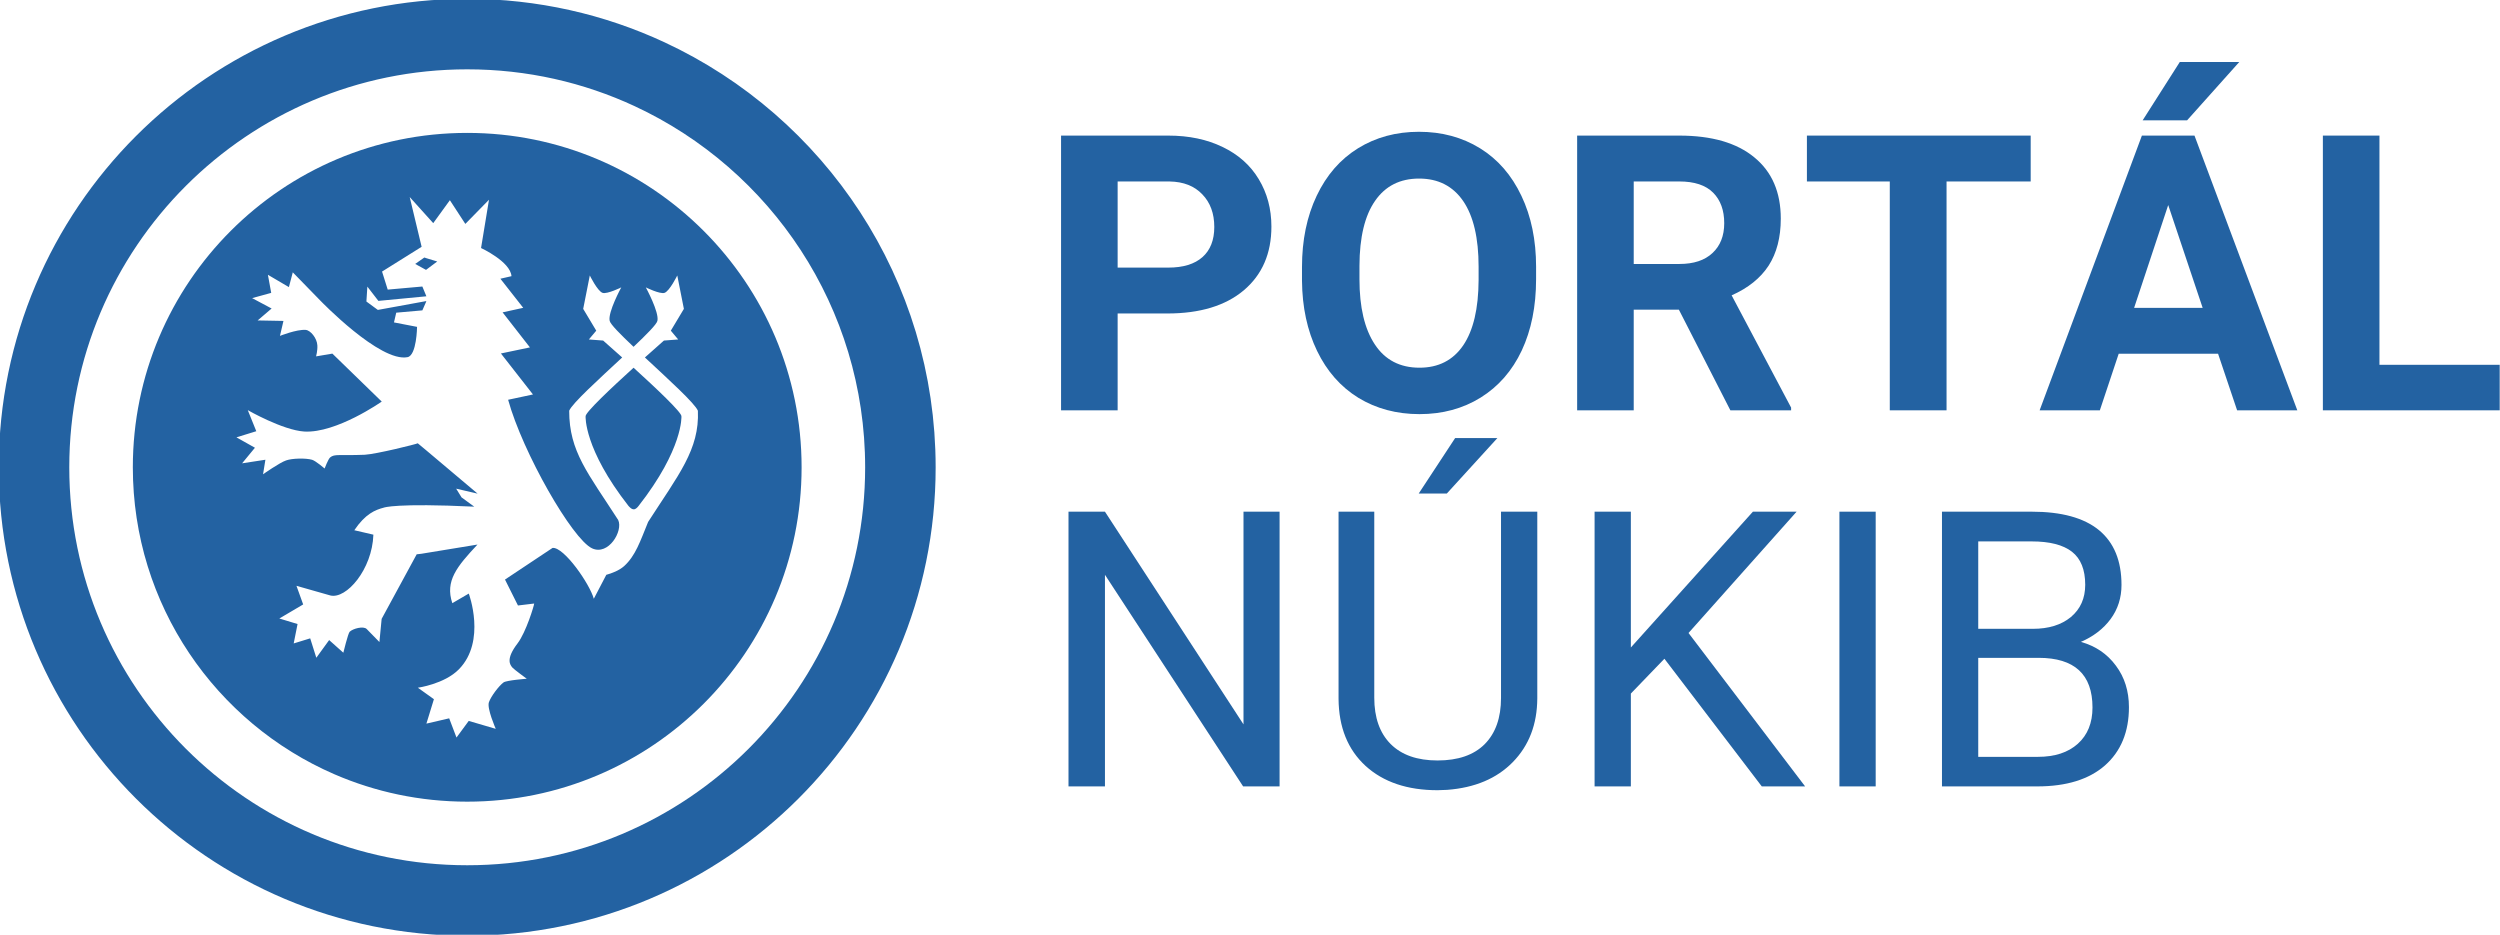 <svg xmlns="http://www.w3.org/2000/svg" xmlns:svg="http://www.w3.org/2000/svg" version="1.1" id="svg1" viewBox="23.27 76.29 222.74 83.28">
  <defs id="defs1"/>
  <g id="layer1">
    <g id="g38" transform="matrix(1.034,0,0,1.034,-67.898,28.012)">
      <g fill="#2362a2" fill-opacity="1" id="g4" transform="translate(31.464,-100.653)">
        <g transform="translate(146.025,182.699)" id="g3">
          <g id="g2">
            <path d="M 6.984,-8.344 V 0 h -4.875 v -23.672 h 9.234 c 1.781,0 3.344,0.328 4.688,0.984 1.352,0.648 2.391,1.57 3.109,2.766 0.727,1.199 1.094,2.562 1.094,4.094 0,2.312 -0.793,4.141 -2.375,5.484 -1.586,1.336 -3.781,2 -6.594,2 z m 0,-3.953 h 4.359 c 1.289,0 2.273,-0.301 2.953,-0.906 0.676,-0.602 1.016,-1.469 1.016,-2.594 0,-1.164 -0.344,-2.102 -1.031,-2.812 -0.68,-0.719 -1.617,-1.086 -2.812,-1.109 H 6.984 Z m 0,0" id="path1"/>
          </g>
        </g>
      </g>
      <g fill="#2362a2" fill-opacity="1" id="g7" transform="translate(31.464,-100.653)">
        <g transform="translate(167.503,182.699)" id="g6">
          <g id="g5">
            <path d="m 21.562,-11.297 c 0,2.336 -0.414,4.383 -1.234,6.141 -0.824,1.75 -2.008,3.105 -3.547,4.062 -1.531,0.949 -3.289,1.422 -5.266,1.422 -1.969,0 -3.727,-0.469 -5.266,-1.406 C 4.719,-2.023 3.531,-3.375 2.688,-5.125 1.844,-6.875 1.41,-8.891 1.391,-11.172 v -1.172 c 0,-2.32 0.422,-4.367 1.266,-6.141 0.844,-1.781 2.031,-3.145 3.562,-4.094 C 7.75,-23.523 9.5,-24 11.469,-24 c 1.977,0 3.734,0.477 5.266,1.422 1.531,0.949 2.719,2.312 3.562,4.094 0.844,1.773 1.266,3.812 1.266,6.125 z M 16.609,-12.375 c 0,-2.477 -0.445,-4.363 -1.328,-5.656 -0.887,-1.289 -2.152,-1.938 -3.797,-1.938 -1.648,0 -2.914,0.641 -3.797,1.922 -0.887,1.273 -1.336,3.137 -1.344,5.594 v 1.156 c 0,2.418 0.441,4.293 1.328,5.625 0.883,1.336 2.164,2 3.844,2 1.633,0 2.891,-0.641 3.766,-1.922 0.875,-1.289 1.316,-3.164 1.328,-5.625 z m 0,0" id="path4"/>
          </g>
        </g>
      </g>
      <g fill="#2362a2" fill-opacity="1" id="g10" transform="translate(31.464,-100.653)">
        <g transform="translate(190.494,182.699)" id="g9">
          <g id="g8">
            <path d="M 10.875,-8.672 H 6.984 V 0 h -4.875 v -23.672 h 8.797 c 2.801,0 4.957,0.625 6.469,1.875 1.52,1.242 2.281,3 2.281,5.281 0,1.617 -0.352,2.965 -1.047,4.047 -0.699,1.074 -1.762,1.93 -3.188,2.562 l 5.125,9.672 V 0 H 15.312 Z m -3.891,-3.938 h 3.938 c 1.227,0 2.176,-0.312 2.844,-0.938 0.676,-0.625 1.016,-1.484 1.016,-2.578 0,-1.113 -0.32,-1.988 -0.953,-2.625 -0.637,-0.645 -1.609,-0.969 -2.922,-0.969 H 6.984 Z m 0,0" id="path7"/>
          </g>
        </g>
      </g>
      <g fill="#2362a2" fill-opacity="1" id="g13" transform="translate(31.464,-100.653)">
        <g transform="translate(211.745,182.699)" id="g12">
          <g id="g11">
            <path d="m 19.938,-19.719 h -7.25 V 0 H 7.797 V -19.719 H 0.656 v -3.953 H 19.938 Z m 0,0" id="path10"/>
          </g>
        </g>
      </g>
      <g fill="#2362a2" fill-opacity="1" id="g16" transform="translate(31.464,-100.653)">
        <g transform="translate(232.345,182.699)" id="g15">
          <g id="g14">
            <path d="m 15.484,-4.875 h -8.562 L 5.297,0 h -5.188 l 8.812,-23.672 h 4.531 L 22.312,0 H 17.125 Z M 8.25,-8.828 h 5.906 L 11.188,-17.688 Z m 3.938,-21.188 h 5.125 l -4.5,5.031 H 8.984 Z m 0,0" id="path13"/>
          </g>
        </g>
      </g>
      <g fill="#2362a2" fill-opacity="1" id="g19" transform="translate(31.464,-100.653)">
        <g transform="translate(254.751,182.699)" id="g18">
          <g id="g17">
            <path d="M 6.984,-3.922 H 17.344 V 0 H 2.109 v -23.672 h 4.875 z m 0,0" id="path16"/>
          </g>
        </g>
      </g>
      <g fill="#2362a2" fill-opacity="1" id="g22" transform="translate(31.464,-100.653)">
        <g transform="translate(146.025,215.105)" id="g21">
          <g id="g20">
            <path d="M 20.938,0 H 17.797 L 5.891,-18.234 V 0 H 2.75 v -23.672 h 3.141 l 11.938,18.328 V -23.672 H 20.938 Z m 0,0" id="path19"/>
          </g>
        </g>
      </g>
      <g fill="#2362a2" fill-opacity="1" id="g25" transform="translate(31.464,-100.653)">
        <g transform="translate(169.763,215.105)" id="g24">
          <g id="g23">
            <path d="m 19.406,-23.672 v 16.094 c -0.012,2.23 -0.715,4.059 -2.109,5.484 -1.387,1.418 -3.273,2.211 -5.656,2.391 L 10.812,0.328 c -2.594,0 -4.664,-0.695 -6.203,-2.094 -1.531,-1.406 -2.309,-3.332 -2.328,-5.781 v -16.125 h 3.078 v 16.031 c 0,1.711 0.469,3.039 1.406,3.984 0.945,0.949 2.297,1.422 4.047,1.422 1.77,0 3.125,-0.469 4.062,-1.406 0.938,-0.945 1.406,-2.273 1.406,-3.984 v -16.047 z m -7.078,-6.344 h 3.641 l -4.359,4.781 H 9.188 Z m 0,0" id="path22"/>
          </g>
        </g>
      </g>
      <g fill="#2362a2" fill-opacity="1" id="g28" transform="translate(31.464,-100.653)">
        <g transform="translate(191.356,215.105)" id="g27">
          <g id="g26">
            <path d="M 8.766,-11 5.875,-8 V 0 H 2.75 V -23.672 H 5.875 V -11.969 L 16.391,-23.672 H 20.156 L 10.844,-13.219 20.891,0 H 17.156 Z m 0,0" id="path25"/>
          </g>
        </g>
      </g>
      <g fill="#2362a2" fill-opacity="1" id="g31" transform="translate(31.464,-100.653)">
        <g transform="translate(212.233,215.105)" id="g30">
          <g id="g29">
            <path d="m 6.094,0 h -3.125 v -23.672 h 3.125 z m 0,0" id="path28"/>
          </g>
        </g>
      </g>
      <g fill="#2362a2" fill-opacity="1" id="g34" transform="translate(31.464,-100.653)" style="display:inline">
        <g transform="translate(221.289,215.105)" id="g33">
          <g id="g32">
            <path d="m 2.75,0 v -23.672 h 7.734 c 2.57,0 4.504,0.531 5.797,1.594 1.289,1.062 1.938,2.637 1.938,4.719 0,1.105 -0.312,2.086 -0.938,2.938 -0.625,0.844 -1.48,1.5 -2.562,1.969 1.27,0.355 2.273,1.039 3.016,2.047 0.75,1 1.125,2.195 1.125,3.578 0,2.125 -0.688,3.797 -2.062,5.016 C 15.422,-0.602 13.473,0 10.953,0 Z m 3.125,-11.078 v 8.531 h 5.141 c 1.457,0 2.602,-0.375 3.438,-1.125 0.844,-0.758 1.266,-1.801 1.266,-3.125 0,-2.852 -1.547,-4.281 -4.641,-4.281 z m 0,-2.5 h 4.703 c 1.363,0 2.457,-0.336 3.281,-1.016 0.82,-0.688 1.234,-1.613 1.234,-2.781 0,-1.301 -0.383,-2.25 -1.141,-2.844 -0.762,-0.594 -1.918,-0.891 -3.469,-0.891 H 5.875 Z m 0,0" id="path31"/>
          </g>
        </g>
      </g>
      <path id="path36" d="M 128.428 58.142 C 112.514 58.142 99.616 71.045 99.616 86.959 C 99.616 98.805 106.766 108.981 116.987 113.407 C 120.494 114.926 124.363 115.767 128.428 115.767 C 144.338 115.767 157.241 102.869 157.241 86.959 C 157.241 71.045 144.338 58.142 128.428 58.142 z M 123.473 63.668 L 124.895 65.246 L 125.5 65.918 L 126.934 63.941 L 128.266 65.984 L 130.305 63.902 L 129.621 68.062 C 129.621 68.062 132.149 69.23 132.243 70.488 L 131.286 70.707 L 133.254 73.215 L 131.477 73.605 L 133.832 76.625 L 131.332 77.148 L 134.094 80.68 L 131.953 81.137 C 133.207 85.68 137.485 93.156 139.192 93.941 C 140.598 94.59 141.883 92.438 141.437 91.496 C 138.828 87.445 137.215 85.605 137.215 82.082 C 137.473 81.445 139.777 79.356 141.781 77.492 C 140.84 76.645 140.141 76.035 140.141 76.035 L 138.91 75.941 L 139.547 75.184 L 138.422 73.305 L 138.992 70.426 C 138.992 70.426 139.652 71.777 140.094 71.926 C 140.496 72.051 141.703 71.453 141.703 71.453 C 141.703 71.453 140.535 73.594 140.703 74.336 C 140.762 74.629 141.629 75.504 142.762 76.574 C 143.891 75.504 144.758 74.629 144.817 74.336 C 144.985 73.594 143.817 71.453 143.817 71.453 C 143.817 71.453 145.023 72.051 145.426 71.926 C 145.867 71.777 146.528 70.426 146.528 70.426 L 147.098 73.305 L 145.973 75.184 L 146.606 75.941 L 145.379 76.035 C 145.379 76.035 144.68 76.645 143.739 77.492 C 145.743 79.356 148.047 81.445 148.305 82.082 C 148.453 85.422 146.625 87.613 144.016 91.664 C 143.329 93.348 142.93 94.578 141.946 95.472 C 141.512 95.855 140.887 96.09 140.414 96.219 L 139.336 98.285 C 138.992 97.011 136.766 93.805 135.782 93.902 L 131.684 96.629 L 132.801 98.863 L 134.199 98.695 C 134.199 98.84 133.5 101.168 132.766 102.129 C 131.723 103.492 132.121 103.972 132.324 104.215 C 132.461 104.375 133.559 105.176 133.559 105.176 C 133.559 105.176 131.825 105.304 131.559 105.492 C 131.137 105.808 130.469 106.703 130.297 107.203 C 130.11 107.73 130.887 109.492 130.887 109.492 L 128.559 108.809 L 127.504 110.242 L 126.875 108.586 L 124.911 109.043 L 125.559 106.938 L 124.176 105.949 C 124.176 105.949 126.469 105.632 127.715 104.359 C 130.094 101.925 128.563 97.836 128.563 97.836 L 127.145 98.664 C 126.504 96.754 127.535 95.511 129.313 93.613 L 124.481 94.406 L 124.075 94.453 L 121.055 100.015 L 120.863 102.012 C 120.863 102.012 120.02 101.156 119.77 100.894 C 119.493 100.605 118.571 100.855 118.297 101.129 C 118.153 101.289 117.754 102.933 117.754 102.933 L 116.532 101.843 L 115.426 103.367 L 114.899 101.695 L 113.477 102.133 L 113.809 100.461 L 112.239 99.984 L 114.293 98.773 L 113.715 97.168 L 116.637 98 C 118.004 98.336 120.239 95.777 120.344 92.761 L 118.699 92.379 C 119.66 90.957 120.496 90.629 121.246 90.43 C 121.246 90.43 122.235 90.024 129.035 90.348 L 127.938 89.547 L 127.477 88.797 L 129.325 89.226 L 124.895 85.492 L 124.168 84.887 C 124.039 84.965 120.59 85.82 119.602 85.875 C 117.364 85.965 117.008 85.781 116.614 86.109 C 116.442 86.258 116.141 87.059 116.141 87.059 C 116.141 87.059 115.375 86.402 115.062 86.308 C 114.52 86.152 113.348 86.175 112.824 86.363 C 112.27 86.547 110.836 87.558 110.836 87.558 L 111.039 86.304 L 109.031 86.613 L 110.137 85.27 L 108.543 84.375 L 110.254 83.847 L 109.52 82.031 C 109.52 82.031 112.52 83.754 114.391 83.875 C 117.168 84.031 121.063 81.293 121.063 81.293 L 116.809 77.16 L 115.406 77.398 C 115.406 77.398 115.543 76.902 115.516 76.449 C 115.481 75.816 114.918 75.144 114.508 75.117 C 113.73 75.059 112.293 75.633 112.293 75.633 L 112.594 74.344 L 110.371 74.301 L 111.574 73.273 L 109.895 72.379 L 111.539 71.926 L 111.254 70.367 L 113.063 71.43 L 113.398 70.156 L 115.77 72.59 C 115.77 72.59 120.918 77.937 123.289 77.465 C 124.079 77.305 124.106 74.855 124.106 74.855 L 122.118 74.472 L 122.312 73.633 L 124.563 73.434 L 124.868 72.738 L 124.907 72.632 L 120.727 73.395 L 119.742 72.672 L 119.824 71.387 L 120.774 72.617 L 124.895 72.223 L 124.907 72.223 L 124.895 72.184 L 124.563 71.379 L 121.578 71.645 L 121.09 70.09 L 124.5 67.957 L 123.473 63.668 z M 124.735 68.879 L 123.946 69.433 L 124.879 69.945 L 124.895 69.933 L 125.844 69.222 L 124.895 68.934 L 124.735 68.879 z M 142.762 78.375 C 140.848 80.113 138.59 82.238 138.629 82.563 C 138.629 82.563 138.465 85.351 142.328 90.289 C 142.473 90.445 142.605 90.578 142.781 90.578 C 142.937 90.578 143.09 90.422 143.192 90.289 C 147.055 85.351 146.887 82.563 146.887 82.563 C 146.93 82.238 144.672 80.113 142.762 78.375 z " style="fill:#2362a2;fill-opacity:1"/>
      <path fill="#2362a2" d="m 165.754,86.959 c 0,20.616 -16.705,37.324 -37.324,37.324 -20.616,0 -37.328,-16.708 -37.328,-37.324 0,-20.616 16.712,-37.332 37.328,-37.332 5.613,0 10.935,1.238 15.709,3.457 12.766,5.932 21.615,18.87 21.615,33.875" fill-opacity="1" fill-rule="nonzero" id="path38" style="fill:none;stroke:#2362a2;stroke-width:6.075;stroke-dasharray:none;stroke-opacity:1"/>
    </g>
  </g>
</svg>